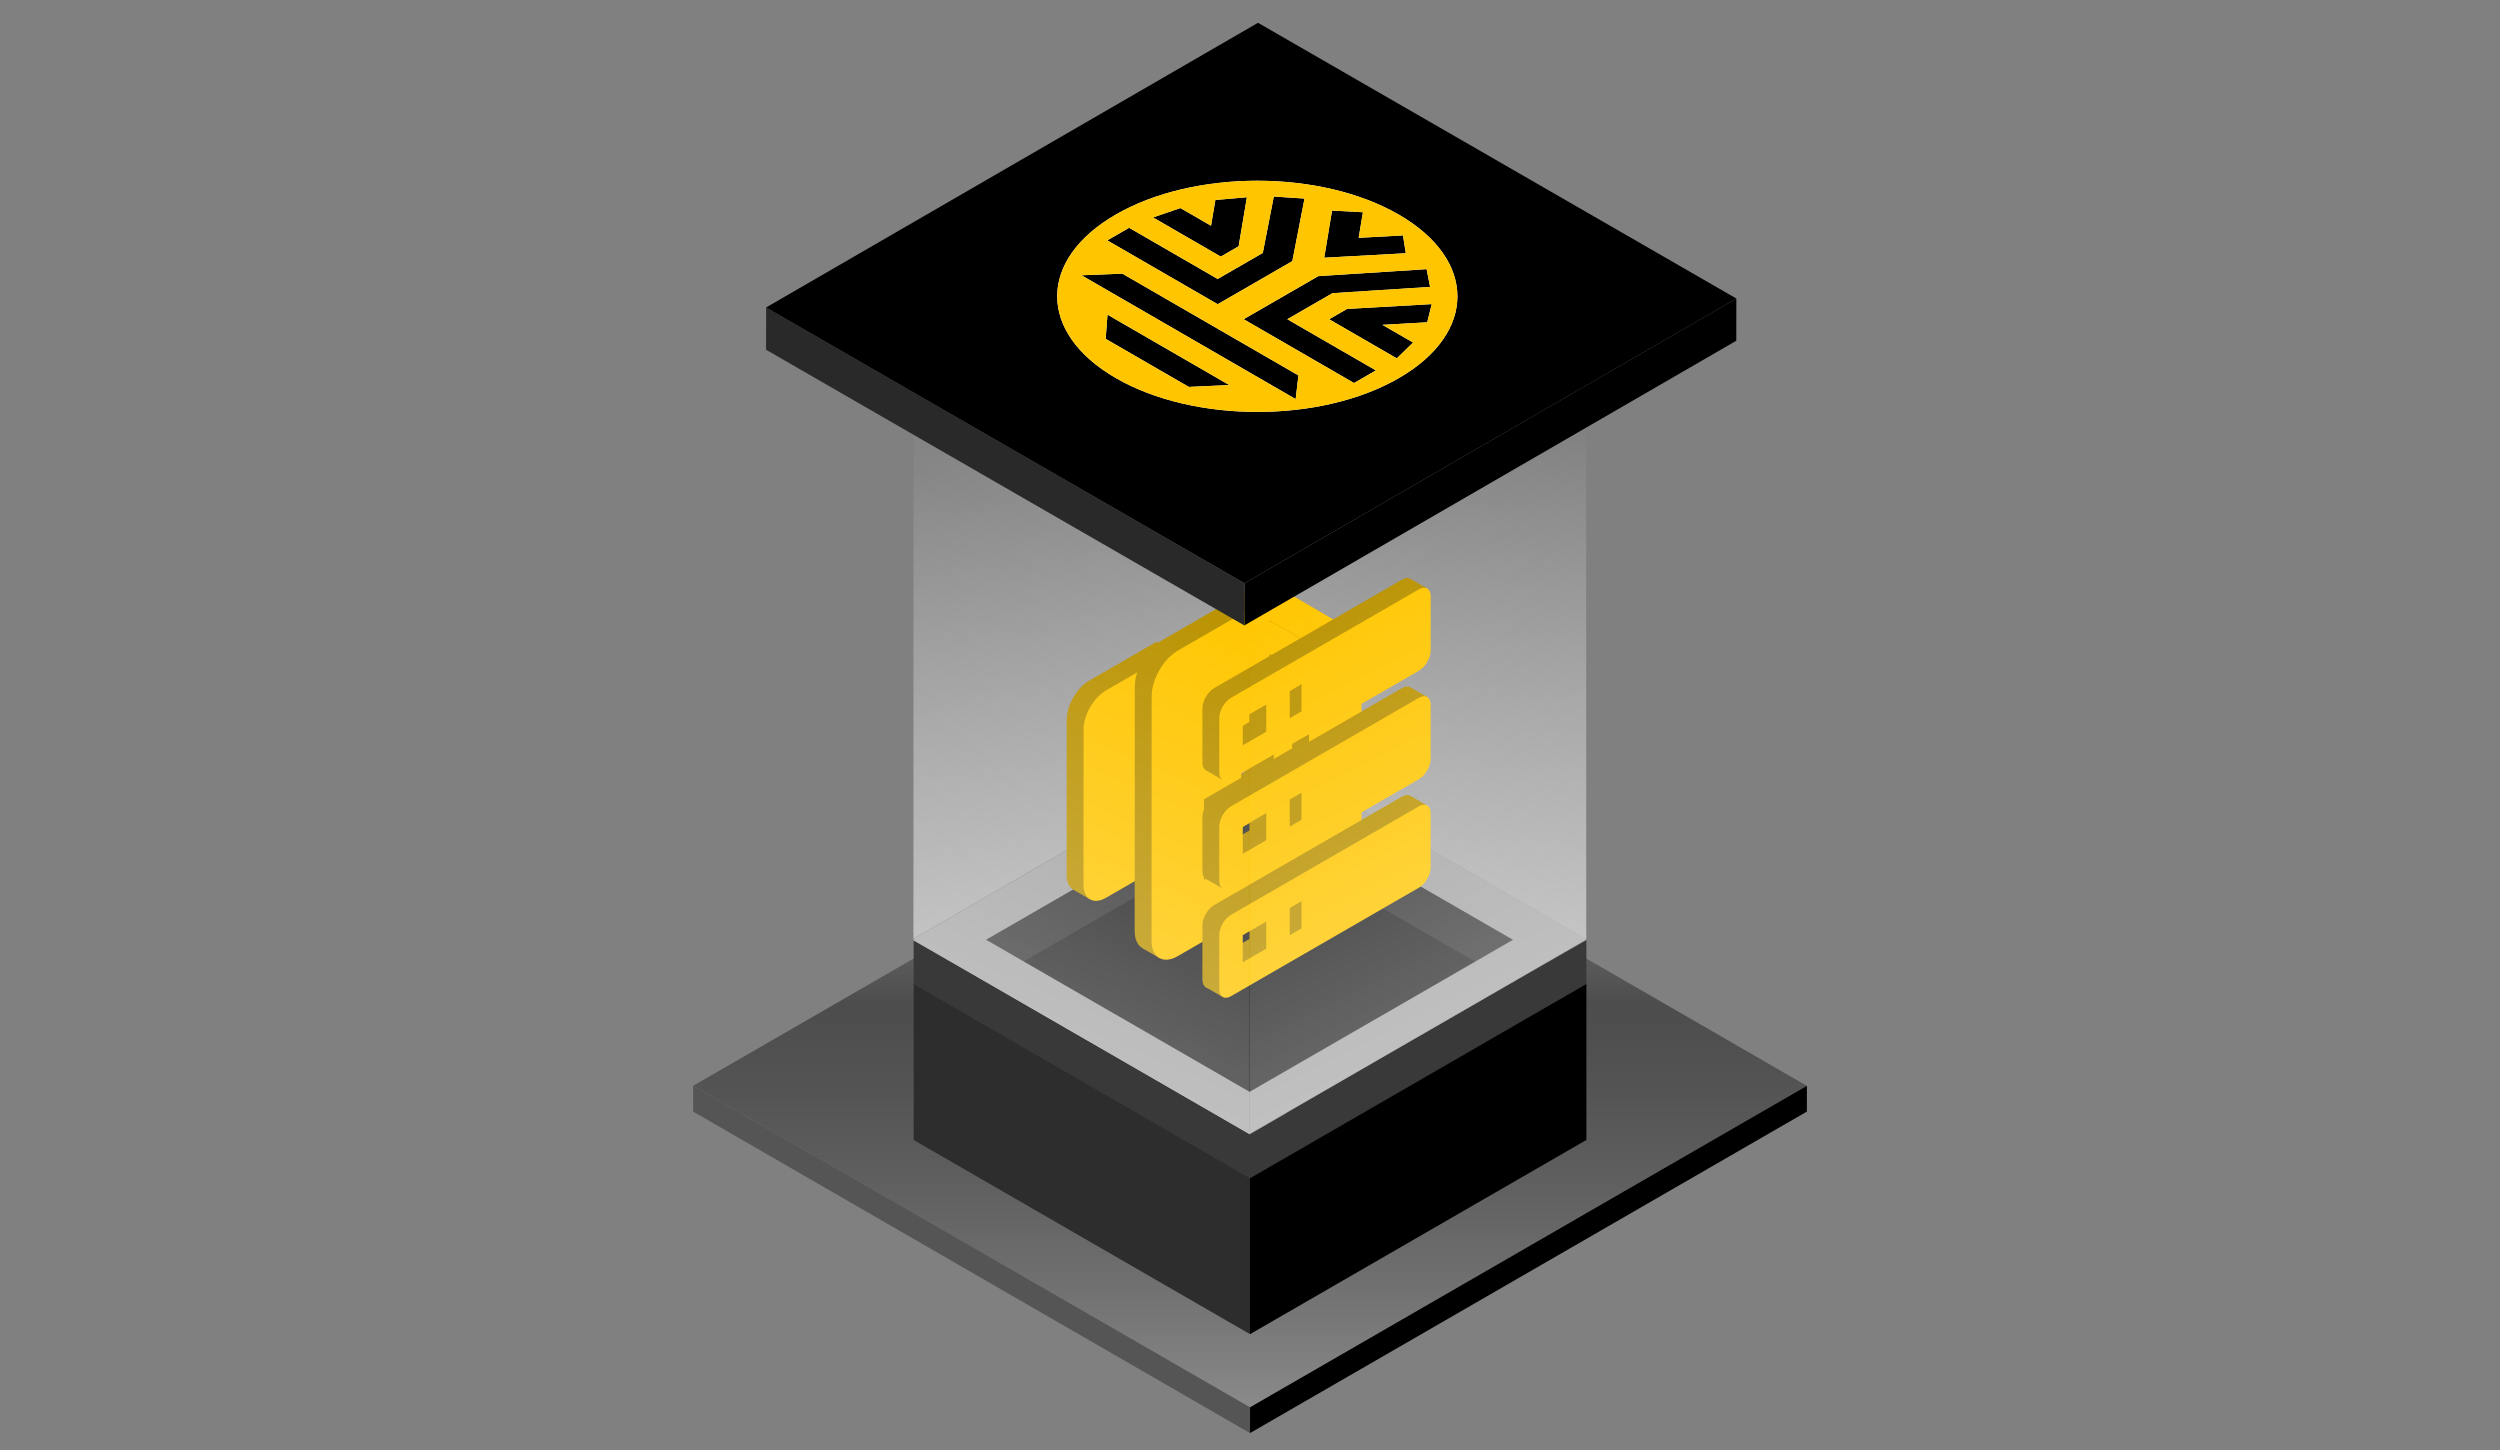 <svg xmlns="http://www.w3.org/2000/svg" viewBox="0 0 200 116" width="200" height="116" preserveAspectRatio="xMidYMid meet" style="width: 100%; height: 100%; transform: translate3d(0px, 0px, 0px);"><rect x="0" y="0" width="200" height="116" fill="#808080" stroke="none"/><defs><clipPath id="__lottie_element_4"><rect width="200" height="116" x="0" y="0"></rect></clipPath><clipPath id="__lottie_element_6"><path d="M0,0 L1000,0 L1000,1000 L0,1000z"></path></clipPath><clipPath id="__lottie_element_9"><path d="M0,0 L1000,0 L1000,1000 L0,1000z"></path></clipPath><clipPath id="__lottie_element_14"><path d="M0,0 L1000,0 L1000,1000 L0,1000z"></path></clipPath><clipPath id="__lottie_element_19"><path d="M0,0 L1000,0 L1000,1000 L0,1000z"></path></clipPath><linearGradient id="__lottie_element_27" spreadMethod="pad" gradientUnits="userSpaceOnUse" x1="0.731" y1="187.989" x2="0.731" y2="-162.766"><stop offset="0%" stop-color="rgb(155,155,155)" stop-opacity="1"></stop><stop offset="33%" stop-color="rgb(98,97,97)" stop-opacity="0.788"></stop><stop offset="65%" stop-color="rgb(41,39,39)" stop-opacity="0.577"></stop><stop offset="83%" stop-color="rgb(98,97,97)" stop-opacity="0.463"></stop><stop offset="100%" stop-color="rgb(155,155,155)" stop-opacity="0.35"></stop></linearGradient><radialGradient id="__lottie_element_29" spreadMethod="pad" gradientUnits="userSpaceOnUse" cx="23662.52" cy="31360.551" r="39024.384" fx="23662.52" fy="31360.551"><stop offset="0%" stop-color="rgb(37,37,37)"></stop><stop offset="50%" stop-color="rgb(19,19,19)"></stop><stop offset="100%" stop-color="rgb(0,0,0)"></stop></radialGradient><linearGradient id="__lottie_element_37" spreadMethod="pad" gradientUnits="userSpaceOnUse" x1="41.968" y1="149.159" x2="-75.633" y2="-84.409"><stop offset="0%" stop-color="rgb(255,255,255)" stop-opacity="1"></stop><stop offset="50%" stop-color="rgb(255,255,255)" stop-opacity="0.5"></stop><stop offset="100%" stop-color="rgb(255,255,255)" stop-opacity="0"></stop></linearGradient><linearGradient id="__lottie_element_38" spreadMethod="pad" gradientUnits="userSpaceOnUse" x1="-84.57" y1="150.992" x2="23.771" y2="-101.233"><stop offset="0%" stop-color="rgb(255,255,255)" stop-opacity="1"></stop><stop offset="50%" stop-color="rgb(255,255,255)" stop-opacity="0.5"></stop><stop offset="100%" stop-color="rgb(255,255,255)" stop-opacity="0"></stop></linearGradient><clipPath id="__lottie_element_40"><path d="M0,0 L1000,0 L1000,1000 L0,1000z"></path></clipPath><clipPath id="__lottie_element_41"><path fill="#ffffff" clip-rule="nonzero" d=" M495,273.25 C495,273.25 373.5,305.25 373.5,305.25 C373.5,305.25 372.375,590.875 372.375,590.875 C372.375,590.875 499.75,664.688 499.75,664.688 C499.75,664.688 754.75,516.75 754.75,516.75 C754.75,516.75 754.5,276.25 754.5,276.25 C754.5,276.25 495,273.25 495,273.25" fill-opacity="1"></path></clipPath><radialGradient id="__lottie_element_54" spreadMethod="pad" gradientUnits="userSpaceOnUse" cx="32735.898" cy="17793.217" r="37374.238" fx="32735.898" fy="17793.217"><stop offset="47%" stop-color="rgb(0,0,0)"></stop><stop offset="74%" stop-color="rgb(19,19,19)"></stop><stop offset="100%" stop-color="rgb(39,39,39)"></stop></radialGradient><linearGradient id="__lottie_element_57" spreadMethod="pad" gradientUnits="userSpaceOnUse" x1="31.759" y1="113.022" x2="-76.17" y2="-85.109"><stop offset="0%" stop-color="rgb(255,255,255)" stop-opacity="1"></stop><stop offset="50%" stop-color="rgb(255,255,255)" stop-opacity="0.5"></stop><stop offset="100%" stop-color="rgb(255,255,255)" stop-opacity="0"></stop></linearGradient><linearGradient id="__lottie_element_58" spreadMethod="pad" gradientUnits="userSpaceOnUse" x1="-32.446" y1="120.034" x2="74.211" y2="-78.398"><stop offset="0%" stop-color="rgb(255,255,255)" stop-opacity="1"></stop><stop offset="50%" stop-color="rgb(255,255,255)" stop-opacity="0.5"></stop><stop offset="100%" stop-color="rgb(255,255,255)" stop-opacity="0"></stop></linearGradient></defs><g clip-path="url(#__lottie_element_4)"><g clip-path="url(#__lottie_element_6)" transform="matrix(0.165,0,0,0.165,17.5,-22.25)" opacity="1" style="display: block;"><g style="display: block;" transform="matrix(1,0,0,1,223.789,-13.581)" opacity="0.347"><g opacity="1" transform="matrix(1,0,0,1,194.664,423.69)"><path fill="url(#__lottie_element_57)" fill-opacity="1" d=" M-81.547,-85.596 C-81.547,-85.596 81.547,-179.759 81.547,-179.759 C81.547,-179.759 81.547,85.596 81.547,85.596 C81.547,85.596 -81.547,179.759 -81.547,179.759 C-81.547,179.759 -81.547,-85.596 -81.547,-85.596z"></path></g><g opacity="1" transform="matrix(1,0,0,1,357.596,424.119)"><path fill="url(#__lottie_element_58)" fill-opacity="1" d=" M81.547,179.759 C81.547,179.759 -81.547,85.596 -81.547,85.596 C-81.547,85.596 -81.547,-179.759 -81.547,-179.759 C-81.547,-179.759 81.547,-85.596 81.547,-85.596 C81.547,-85.596 81.547,179.759 81.547,179.759z"></path></g></g><g transform="matrix(1,0,0,1,0,-128)" opacity="1" style="display: block;"><g opacity="1" transform="matrix(1,0,0,1,499.988,789.322)"><path fill="url(#__lottie_element_27)" fill-opacity="1" d=" M-0.002,155.877 C-0.002,155.877 269.987,-0.002 269.987,-0.002 C269.987,-0.002 -0.002,-155.877 -0.002,-155.877 C-0.002,-155.877 -269.987,-0.002 -269.987,-0.002 C-269.987,-0.002 -0.002,155.877 -0.002,155.877z"></path></g><g opacity="1" transform="matrix(1,0,0,1,365.017,873.505)"><path fill="rgb(85,85,85)" fill-opacity="1" d=" M134.995,71.69 C134.995,71.69 134.991,71.694 134.991,71.694 C134.991,71.694 -134.995,-84.185 -134.995,-84.185 C-134.995,-84.185 -134.995,-71.69 -134.995,-71.69 C-134.995,-71.69 134.991,84.185 134.991,84.185 C134.991,84.185 134.995,84.181 134.995,84.181 C134.995,84.181 134.995,71.69 134.995,71.69z"></path></g><g opacity="1" transform="matrix(1,0,0,1,635.011,873.484)"><path fill="rgb(0,0,0)" fill-opacity="1" d=" M-134.991,71.688 C-134.991,71.688 134.991,-84.183 134.991,-84.183 C134.991,-84.183 134.991,-71.692 134.991,-71.692 C134.991,-71.692 -134.991,84.183 -134.991,84.183 C-134.991,84.183 -134.991,71.688 -134.991,71.688z"></path></g></g><g transform="matrix(1,0,0,1,499.997,611.969)" opacity="1" style="display: block;"><g opacity="1" transform="matrix(1,0,0,1,0,0)"><path fill="url(#__lottie_element_54)" fill-opacity="1" d=" M163.09,0 C163.09,0 0.001,94.16 0.001,94.16 C0.001,94.16 -163.09,0 -163.09,0 C-163.09,0 0.001,-94.16 0.001,-94.16 C0.001,-94.16 163.09,0 163.09,0z"></path></g></g><g transform="matrix(1,0,0,1,0,-127.973)" opacity="1" style="display: block;"><g opacity="1" transform="matrix(1,0,0,1,435.98,692.034)"><path fill="rgb(57,57,57)" fill-opacity="1" d=" M81.195,-57.405 C81.195,-57.405 35.736,-31.159 35.736,-31.159 C35.736,-31.159 35.736,-31.155 35.736,-31.155 C35.736,-31.155 1.478,-11.378 1.478,-11.378 C1.478,-11.378 1.478,-11.4 1.478,-11.4 C1.478,-11.4 -43.977,14.842 -43.977,14.842 C-43.977,14.842 -43.977,14.85 -43.977,14.85 C-43.977,14.85 -81.195,36.338 -81.195,36.338 C-81.195,36.338 -81.195,57.405 -81.195,57.405 C-81.195,57.405 -35.736,31.162 -35.736,31.162 C-35.736,31.162 -35.736,31.155 -35.736,31.155 C-35.736,31.155 -1.478,11.378 -1.478,11.378 C-1.478,11.378 -1.478,11.4 -1.478,11.4 C-1.478,11.4 43.977,-14.846 43.977,-14.846 C43.977,-14.846 43.977,-14.85 43.977,-14.85 C43.977,-14.85 81.195,-36.334 81.195,-36.334 C81.195,-36.334 81.195,-57.405 81.195,-57.405z"></path></g><g opacity="1" transform="matrix(1,0,0,1,572.643,676.517)"><path fill="rgb(164,164,164)" fill-opacity="1" d=" M-53.094,-20.286 C-53.094,-20.286 -90.448,-41.85 -90.448,-41.85 C-90.448,-41.85 -72.499,-52.212 -72.499,-52.212 C-72.499,-52.212 -26.886,-25.876 -26.886,-25.876 C-26.886,-25.876 -26.886,-25.876 -26.886,-25.876 C-26.886,-25.876 7.47,-6.042 7.47,-6.042 C7.47,-6.042 7.485,-6.05 7.485,-6.05 C7.485,-6.05 53.102,20.283 53.102,20.283 C53.102,20.283 53.098,20.287 53.098,20.287 C53.098,20.287 90.448,41.85 90.448,41.85 C90.448,41.85 72.499,52.212 72.499,52.212 C72.499,52.212 72.499,52.212 72.499,52.212 C72.499,52.212 26.886,25.876 26.886,25.876 C26.886,25.876 26.889,25.876 26.889,25.876 C26.889,25.876 -7.466,6.039 -7.466,6.039 C-7.466,6.039 -7.489,6.05 -7.489,6.05 C-7.489,6.05 -7.489,6.05 -7.489,6.05 C-7.489,6.05 -53.098,-20.286 -53.098,-20.286 C-53.098,-20.286 -53.094,-20.286 -53.094,-20.286z"></path></g><g opacity="1" transform="matrix(1,0,0,1,563.669,692.265)"><path fill="rgb(57,57,57)" fill-opacity="1" d=" M-81.477,-57.602 C-81.477,-57.602 -35.864,-31.266 -35.864,-31.266 C-35.864,-31.266 -35.864,-31.262 -35.864,-31.262 C-35.864,-31.262 -1.486,-11.414 -1.486,-11.414 C-1.486,-11.414 -1.486,-11.44 -1.486,-11.44 C-1.486,-11.44 44.131,14.893 44.131,14.893 C44.131,14.893 44.131,14.9 44.131,14.9 C44.131,14.9 81.477,36.46 81.477,36.46 C81.477,36.46 81.477,57.602 81.477,57.602 C81.477,57.602 35.86,31.269 35.86,31.269 C35.86,31.269 35.86,31.262 35.86,31.262 C35.86,31.262 1.482,11.414 1.482,11.414 C1.482,11.414 1.482,11.44 1.482,11.44 C1.482,11.44 -44.131,-14.893 -44.131,-14.893 C-44.131,-14.893 -44.131,-14.897 -44.131,-14.897 C-44.131,-14.897 -81.477,-36.46 -81.477,-36.46 C-81.477,-36.46 -81.477,-57.602 -81.477,-57.602z"></path></g><g opacity="1" transform="matrix(1,0,0,1,427.042,676.338)"><path fill="rgb(164,164,164)" fill-opacity="1" d=" M52.916,-20.217 C52.916,-20.217 90.137,-41.709 90.137,-41.709 C90.137,-41.709 72.252,-52.034 72.252,-52.034 C72.252,-52.034 26.794,-25.791 26.794,-25.791 C26.794,-25.791 26.797,-25.787 26.797,-25.787 C26.797,-25.787 -7.442,-6.022 -7.442,-6.022 C-7.442,-6.022 -7.461,-6.029 -7.461,-6.029 C-7.461,-6.029 -52.916,20.213 -52.916,20.213 C-52.916,20.213 -52.916,20.217 -52.916,20.217 C-52.916,20.217 -90.137,41.705 -90.137,41.705 C-90.137,41.705 -72.249,52.034 -72.249,52.034 C-72.249,52.034 -72.249,52.03 -72.249,52.03 C-72.249,52.03 -26.794,25.787 -26.794,25.787 C-26.794,25.787 -26.794,25.787 -26.794,25.787 C-26.794,25.787 7.442,6.018 7.442,6.018 C7.442,6.018 7.464,6.029 7.464,6.029 C7.464,6.029 7.464,6.029 7.464,6.029 C7.464,6.029 52.919,-20.217 52.919,-20.217 C52.919,-20.217 52.916,-20.217 52.916,-20.217z"></path></g></g><g clip-path="url(#__lottie_element_40)" style="display: block;" transform="matrix(1,0,0,1,0,0.027)" opacity="1"><g clip-path="url(#__lottie_element_41)"><g style="display: block;" transform="matrix(1,0,0,1,-219.236,144.341)" opacity="1"><g opacity="1" transform="matrix(1,0,0,1,687.331,353.952)"><path fill="rgb(186,146,0)" fill-opacity="1" d=" M57.005,-67.019 C57.005,-67.019 48.633,-71.862 48.633,-71.862 C48.633,-71.862 48.633,-71.862 48.633,-71.862 C46.66,-73.002 43.938,-72.845 40.943,-71.118 C40.943,-71.118 -2.59,-45.985 -2.59,-45.985 C-2.59,-45.985 -13.472,-52.266 -13.472,-52.266 C-13.472,-52.266 -46.12,-33.415 -46.12,-33.415 C-52.108,-29.962 -56.949,-21.51 -56.949,-14.597 C-56.949,-14.597 -57.005,60.836 -57.005,60.836 C-57.005,64.266 -55.796,66.687 -53.848,67.836 C-53.848,67.836 -53.851,67.838 -53.851,67.838 C-53.851,67.838 -53.81,67.862 -53.81,67.862 C-53.808,67.863 -53.807,67.864 -53.805,67.865 C-53.805,67.865 -45.618,72.591 -45.618,72.591 C-45.618,72.591 -43.75,65.748 -43.75,65.748 C-43.75,65.748 40.943,16.851 40.943,16.851 C46.931,13.394 51.828,4.912 51.828,-2.001 C51.828,-2.001 51.828,-64.677 51.828,-64.677 C51.828,-64.677 57.005,-67.019 57.005,-67.019z M2.852,-5.017 C2.852,-4.257 2.743,-3.471 2.608,-2.666 C2.608,-2.666 10.778,2.051 10.778,2.051 C10.778,2.051 11.885,-1.762 11.885,-1.762 C11.885,-1.762 22.008,-0.774 22.008,-0.774 C23.422,-3.076 25.273,-5.089 27.338,-6.285 C31.72,-8.813 35.286,-6.74 35.286,-1.658 C35.286,3.42 31.72,9.61 27.338,12.138 C26.59,12.57 25.87,12.857 25.183,13.028 C25.183,13.028 27.783,10.055 27.783,10.055 C27.783,10.055 19.612,5.338 19.612,5.338 C19.612,5.338 0.242,3.401 0.242,3.401 C-1.229,5.827 -3.159,7.918 -5.31,9.159 C-9.827,11.769 -13.472,9.645 -13.472,4.409 C-13.472,-0.827 -9.827,-7.158 -5.31,-9.764 C-3.159,-11.005 -1.229,-11.145 0.242,-10.415 C0.242,-10.415 19.421,-34.453 19.421,-34.453 C19.286,-35.1 19.176,-35.762 19.176,-36.522 C19.176,-41.758 22.824,-48.087 27.338,-50.694 C31.855,-53.304 35.5,-51.184 35.5,-45.944 C35.5,-40.708 31.855,-34.378 27.338,-31.771 C25.19,-30.53 23.257,-30.39 21.79,-31.12 C21.79,-31.12 2.608,-7.082 2.608,-7.082 C2.743,-6.435 2.852,-5.773 2.852,-5.017z"></path></g><g opacity="1" transform="matrix(1,0,0,1,692.913,356.67)"><path fill="rgb(255,198,0)" fill-opacity="1" d=" M-0.002,-43.985 C-0.002,-43.985 43.531,-69.118 43.531,-69.118 C49.519,-72.571 54.416,-69.746 54.416,-62.833 C54.416,-62.833 54.416,-0.001 54.416,-0.001 C54.416,6.912 49.519,15.394 43.531,18.851 C43.531,18.851 -43.531,69.117 -43.531,69.117 C-49.519,72.574 -54.416,69.744 -54.416,62.835 C-54.416,62.835 -54.36,-12.597 -54.36,-12.597 C-54.36,-19.51 -49.519,-27.962 -43.531,-31.415 C-43.531,-31.415 -10.883,-50.267 -10.883,-50.267 C-10.883,-50.267 -0.002,-43.985 -0.002,-43.985z M24.597,1.225 C24.597,1.225 5.196,-0.667 5.196,-0.667 C5.331,-1.472 5.441,-2.257 5.441,-3.017 C5.441,-3.773 5.331,-4.435 5.196,-5.082 C5.196,-5.082 24.379,-29.121 24.379,-29.121 C25.846,-28.391 27.779,-28.53 29.927,-29.771 C34.444,-32.378 38.089,-38.708 38.089,-43.944 C38.089,-49.183 34.444,-51.305 29.927,-48.695 C25.413,-46.088 21.765,-39.758 21.765,-34.522 C21.765,-33.762 21.874,-33.1 22.009,-32.453 C22.009,-32.453 2.83,-8.415 2.83,-8.415 C1.359,-9.145 -0.57,-9.005 -2.721,-7.764 C-7.238,-5.157 -10.883,1.172 -10.883,6.408 C-10.883,11.644 -7.238,13.769 -2.721,11.159 C-0.57,9.918 1.359,7.826 2.83,5.4 C2.83,5.4 22.201,7.337 22.201,7.337 C22.066,8.078 21.983,8.819 21.983,9.515 C21.983,14.593 25.549,16.666 29.927,14.138 C34.309,11.61 37.874,5.419 37.874,0.341 C37.874,-4.74 34.309,-6.813 29.927,-4.285 C27.862,-3.089 26.011,-1.077 24.597,1.225z"></path></g></g><g style="display: block;" transform="matrix(1,0,0,1,-187.032,-22.83)" opacity="1"><g opacity="1" transform="matrix(1,0,0,1,682.032,530.594)"><path fill="rgb(186,146,0)" fill-opacity="1" d=" M12.726,-91.615 C12.726,-91.615 -38.183,-62.195 -38.183,-62.195 C-45.187,-58.147 -50.847,-48.213 -50.847,-40.066 C-50.847,-40.066 -50.911,78.452 -50.911,78.452 C-50.911,82.541 -49.484,85.43 -47.178,86.784 C-47.178,86.784 -47.18,86.784 -47.18,86.784 C-47.18,86.784 -38.806,91.615 -38.806,91.615 C-38.806,91.615 -37.181,85.33 -37.181,85.33 C-37.181,85.33 38.183,41.777 38.183,41.777 C45.183,37.733 50.911,27.758 50.911,19.611 C50.911,19.611 50.911,-69.249 50.911,-69.249 C50.911,-69.249 12.726,-91.615 12.726,-91.615z M25.454,19.511 C25.454,19.511 -25.458,48.931 -25.458,48.931 C-25.458,48.931 -25.458,34.123 -25.458,34.123 C-25.458,34.123 25.454,4.703 25.454,4.703 C25.454,4.703 25.454,19.511 25.454,19.511z M25.454,-10.109 C25.454,-10.109 -25.458,19.311 -25.458,19.311 C-25.458,19.311 -25.458,4.503 -25.458,4.503 C-25.458,4.503 25.454,-24.917 25.454,-24.917 C25.454,-24.917 25.454,-10.109 25.454,-10.109z M6.362,-36.102 C6.362,-36.102 6.362,-76.829 6.362,-76.829 C6.362,-76.829 41.365,-56.327 41.365,-56.327 C41.365,-56.327 6.362,-36.102 6.362,-36.102z"></path></g><g opacity="1" transform="matrix(1,0,0,1,690.203,533.33)"><path fill="rgb(255,198,0)" fill-opacity="1" d=" M12.726,-89.635 C12.726,-89.635 -38.183,-60.214 -38.183,-60.214 C-45.187,-56.166 -50.847,-46.232 -50.847,-38.085 C-50.847,-38.085 -50.911,80.432 -50.911,80.432 C-50.911,88.579 -45.251,91.971 -38.247,87.927 C-38.247,87.927 38.183,43.758 38.183,43.758 C45.183,39.714 50.911,29.739 50.911,21.592 C50.911,21.592 50.911,-67.268 50.911,-67.268 C50.911,-67.268 12.726,-89.635 12.726,-89.635z M25.454,21.492 C25.454,21.492 -25.458,50.912 -25.458,50.912 C-25.458,50.912 -25.458,36.104 -25.458,36.104 C-25.458,36.104 25.454,6.684 25.454,6.684 C25.454,6.684 25.454,21.492 25.454,21.492z M25.454,-8.128 C25.454,-8.128 -25.458,21.292 -25.458,21.292 C-25.458,21.292 -25.458,6.484 -25.458,6.484 C-25.458,6.484 25.454,-22.936 25.454,-22.936 C25.454,-22.936 25.454,-8.128 25.454,-8.128z M6.362,-34.121 C6.362,-34.121 6.362,-74.849 6.362,-74.849 C6.362,-74.849 41.365,-54.346 41.365,-54.346 C41.365,-54.346 6.362,-34.121 6.362,-34.121z"></path></g></g><g style="display: none;" transform="matrix(1,0,0,1,-16.673,316.961)" opacity="1"><g opacity="1" transform="matrix(1,0,0,1,598.858,353.695)"><path fill="rgb(186,146,0)" fill-opacity="1" d=" M4.251,-0.968 C4.251,-0.968 -3.801,-5.616 -3.801,-5.616 C-3.801,-5.616 -4.251,5.616 -4.251,5.616 C-4.251,5.616 4.251,-0.968 4.251,-0.968z"></path></g><g opacity="1" transform="matrix(1,0,0,1,501.285,439.49)"><path fill="rgb(186,146,0)" fill-opacity="1" d=" M2.581,6.022 C2.581,6.022 -5.482,1.379 -5.482,1.379 C-5.482,1.379 5.309,-6.285 5.475,-6.015 C5.641,-5.745 2.581,6.022 2.581,6.022z"></path></g><g opacity="1" transform="matrix(1,0,0,1,598.749,406.257)"><path fill="rgb(186,146,0)" fill-opacity="1" d=" M4.251,-0.968 C4.251,-0.968 -3.801,-5.616 -3.801,-5.616 C-3.801,-5.616 -4.251,5.616 -4.251,5.616 C-4.251,5.616 4.251,-0.968 4.251,-0.968z"></path></g><g opacity="1" transform="matrix(1,0,0,1,501.177,492.052)"><path fill="rgb(186,146,0)" fill-opacity="1" d=" M2.581,6.022 C2.581,6.022 -5.482,1.379 -5.482,1.379 C-5.482,1.379 5.309,-6.285 5.475,-6.015 C5.641,-5.745 2.581,6.022 2.581,6.022z"></path></g><g opacity="1" transform="matrix(1,0,0,1,598.749,458.846)"><path fill="rgb(186,146,0)" fill-opacity="1" d=" M4.251,-0.968 C4.251,-0.968 -3.801,-5.616 -3.801,-5.616 C-3.801,-5.616 -4.251,5.616 -4.251,5.616 C-4.251,5.616 4.251,-0.968 4.251,-0.968z"></path></g><g opacity="1" transform="matrix(1,0,0,1,501.177,544.641)"><path fill="rgb(186,146,0)" fill-opacity="1" d=" M2.581,6.022 C2.581,6.022 -5.482,1.379 -5.482,1.379 C-5.482,1.379 5.309,-6.285 5.475,-6.015 C5.641,-5.745 2.581,6.022 2.581,6.022z"></path></g><g opacity="1" transform="matrix(1,0,0,1,545.411,447.064)"><g opacity="1" transform="matrix(1,0,0,1,0,0)"><path fill="rgb(186,146,0)" fill-opacity="1" d=" M-45.554,-46.028 C-45.554,-46.028 45.554,-98.63 45.554,-98.63 C48.702,-100.443 51.248,-98.972 51.248,-95.342 C51.248,-95.342 51.248,-69.04 51.248,-69.04 C51.248,-65.41 48.702,-60.995 45.554,-59.178 C45.554,-59.178 -45.554,-6.576 -45.554,-6.576 C-48.699,-4.759 -51.248,-6.23 -51.248,-9.863 C-51.248,-9.863 -51.248,-36.162 -51.248,-36.162 C-51.248,-39.795 -48.699,-44.211 -45.554,-46.028z M-45.554,6.577 C-45.554,6.577 45.554,-46.028 45.554,-46.028 C48.702,-47.841 51.248,-46.37 51.248,-42.737 C51.248,-42.737 51.248,-16.438 51.248,-16.438 C51.248,-12.805 48.702,-8.389 45.554,-6.576 C45.554,-6.576 -45.554,46.026 -45.554,46.026 C-48.699,47.843 -51.248,46.371 -51.248,42.738 C-51.248,42.738 -51.248,16.439 -51.248,16.439 C-51.248,12.806 -48.699,8.39 -45.554,6.577z M45.554,6.577 C45.554,6.577 -45.554,59.179 -45.554,59.179 C-48.699,60.992 -51.248,65.408 -51.248,69.041 C-51.248,69.041 -51.248,95.34 -51.248,95.34 C-51.248,98.973 -48.699,100.444 -45.554,98.627 C-45.554,98.627 45.554,46.026 45.554,46.026 C48.702,44.213 51.248,39.797 51.248,36.164 C51.248,36.164 51.248,9.865 51.248,9.865 C51.248,6.232 48.702,4.76 45.554,6.577z M-17.082,-36.162 C-17.082,-36.162 -11.388,-39.45 -11.388,-39.45 C-11.388,-39.45 -11.388,-52.603 -11.388,-52.603 C-11.388,-52.603 -17.082,-49.315 -17.082,-49.315 C-17.082,-49.315 -17.082,-36.162 -17.082,-36.162z M-11.388,13.152 C-11.388,13.152 -17.082,16.439 -17.082,16.439 C-17.082,16.439 -17.082,3.286 -17.082,3.286 C-17.082,3.286 -11.388,-0.001 -11.388,-0.001 C-11.388,-0.001 -11.388,13.152 -11.388,13.152z M-17.082,69.041 C-17.082,69.041 -11.388,65.754 -11.388,65.754 C-11.388,65.754 -11.388,52.604 -11.388,52.604 C-11.388,52.604 -17.082,55.892 -17.082,55.892 C-17.082,55.892 -17.082,69.041 -17.082,69.041z M-39.859,-23.013 C-39.859,-23.013 -28.471,-29.587 -28.471,-29.587 C-28.471,-29.587 -28.471,-42.737 -28.471,-42.737 C-28.471,-42.737 -39.859,-36.162 -39.859,-36.162 C-39.859,-36.162 -39.859,-23.013 -39.859,-23.013z M-39.859,16.439 C-39.859,16.439 -39.859,29.589 -39.859,29.589 C-39.859,29.589 -28.471,23.014 -28.471,23.014 C-28.471,23.014 -28.471,9.865 -28.471,9.865 C-28.471,9.865 -39.859,16.439 -39.859,16.439z M-39.859,82.191 C-39.859,82.191 -39.859,69.041 -39.859,69.041 C-39.859,69.041 -28.471,62.466 -28.471,62.466 C-28.471,62.466 -28.471,75.616 -28.471,75.616 C-28.471,75.616 -39.859,82.191 -39.859,82.191z"></path></g></g><g opacity="1" transform="matrix(1,0,0,1,553.582,451.781)"><g opacity="1" transform="matrix(1,0,0,1,0,0)"><path fill="rgb(255,198,0)" fill-opacity="1" d=" M-45.554,-46.028 C-45.554,-46.028 45.554,-98.63 45.554,-98.63 C48.702,-100.443 51.248,-98.972 51.248,-95.342 C51.248,-95.342 51.248,-69.04 51.248,-69.04 C51.248,-65.41 48.702,-60.995 45.554,-59.178 C45.554,-59.178 -45.554,-6.576 -45.554,-6.576 C-48.699,-4.759 -51.248,-6.23 -51.248,-9.863 C-51.248,-9.863 -51.248,-36.162 -51.248,-36.162 C-51.248,-39.795 -48.699,-44.211 -45.554,-46.028z M-45.554,6.577 C-45.554,6.577 45.554,-46.028 45.554,-46.028 C48.702,-47.841 51.248,-46.37 51.248,-42.737 C51.248,-42.737 51.248,-16.438 51.248,-16.438 C51.248,-12.805 48.702,-8.389 45.554,-6.576 C45.554,-6.576 -45.554,46.026 -45.554,46.026 C-48.699,47.843 -51.248,46.371 -51.248,42.738 C-51.248,42.738 -51.248,16.439 -51.248,16.439 C-51.248,12.806 -48.699,8.39 -45.554,6.577z M45.554,6.577 C45.554,6.577 -45.554,59.179 -45.554,59.179 C-48.699,60.992 -51.248,65.408 -51.248,69.041 C-51.248,69.041 -51.248,95.34 -51.248,95.34 C-51.248,98.973 -48.699,100.444 -45.554,98.627 C-45.554,98.627 45.554,46.026 45.554,46.026 C48.702,44.213 51.248,39.797 51.248,36.164 C51.248,36.164 51.248,9.865 51.248,9.865 C51.248,6.232 48.702,4.76 45.554,6.577z M-17.082,-36.162 C-17.082,-36.162 -11.388,-39.45 -11.388,-39.45 C-11.388,-39.45 -11.388,-52.603 -11.388,-52.603 C-11.388,-52.603 -17.082,-49.315 -17.082,-49.315 C-17.082,-49.315 -17.082,-36.162 -17.082,-36.162z M-11.388,13.152 C-11.388,13.152 -11.388,-0.001 -11.388,-0.001 C-11.388,-0.001 -17.082,3.286 -17.082,3.286 C-17.082,3.286 -17.082,16.439 -17.082,16.439 C-17.082,16.439 -11.388,13.152 -11.388,13.152z M-17.082,69.041 C-17.082,69.041 -17.082,55.892 -17.082,55.892 C-17.082,55.892 -11.388,52.604 -11.388,52.604 C-11.388,52.604 -11.388,65.754 -11.388,65.754 C-11.388,65.754 -17.082,69.041 -17.082,69.041z M-39.859,-23.013 C-39.859,-23.013 -28.471,-29.587 -28.471,-29.587 C-28.471,-29.587 -28.471,-42.737 -28.471,-42.737 C-28.471,-42.737 -39.859,-36.162 -39.859,-36.162 C-39.859,-36.162 -39.859,-23.013 -39.859,-23.013z M-39.859,16.439 C-39.859,16.439 -39.859,29.589 -39.859,29.589 C-39.859,29.589 -28.471,23.014 -28.471,23.014 C-28.471,23.014 -28.471,9.865 -28.471,9.865 C-28.471,9.865 -39.859,16.439 -39.859,16.439z M-39.859,82.191 C-39.859,82.191 -39.859,69.041 -39.859,69.041 C-39.859,69.041 -28.471,62.466 -28.471,62.466 C-28.471,62.466 -28.471,75.616 -28.471,75.616 C-28.471,75.616 -39.859,82.191 -39.859,82.191z"></path></g></g></g><g style="display: block;" transform="matrix(1,0,0,1,-17.237,67.405)" opacity="1"><g opacity="1" transform="matrix(1,0,0,1,598.858,353.695)"><path fill="rgb(186,146,0)" fill-opacity="1" d=" M4.251,-0.968 C4.251,-0.968 -3.801,-5.616 -3.801,-5.616 C-3.801,-5.616 -4.251,5.616 -4.251,5.616 C-4.251,5.616 4.251,-0.968 4.251,-0.968z"></path></g><g opacity="1" transform="matrix(1,0,0,1,501.285,439.49)"><path fill="rgb(186,146,0)" fill-opacity="1" d=" M2.581,6.022 C2.581,6.022 -5.482,1.379 -5.482,1.379 C-5.482,1.379 5.309,-6.285 5.475,-6.015 C5.641,-5.745 2.581,6.022 2.581,6.022z"></path></g><g opacity="1" transform="matrix(1,0,0,1,598.749,406.257)"><path fill="rgb(186,146,0)" fill-opacity="1" d=" M4.251,-0.968 C4.251,-0.968 -3.801,-5.616 -3.801,-5.616 C-3.801,-5.616 -4.251,5.616 -4.251,5.616 C-4.251,5.616 4.251,-0.968 4.251,-0.968z"></path></g><g opacity="1" transform="matrix(1,0,0,1,501.177,492.052)"><path fill="rgb(186,146,0)" fill-opacity="1" d=" M2.581,6.022 C2.581,6.022 -5.482,1.379 -5.482,1.379 C-5.482,1.379 5.309,-6.285 5.475,-6.015 C5.641,-5.745 2.581,6.022 2.581,6.022z"></path></g><g opacity="1" transform="matrix(1,0,0,1,598.749,458.846)"><path fill="rgb(186,146,0)" fill-opacity="1" d=" M4.251,-0.968 C4.251,-0.968 -3.801,-5.616 -3.801,-5.616 C-3.801,-5.616 -4.251,5.616 -4.251,5.616 C-4.251,5.616 4.251,-0.968 4.251,-0.968z"></path></g><g opacity="1" transform="matrix(1,0,0,1,501.177,544.641)"><path fill="rgb(186,146,0)" fill-opacity="1" d=" M2.581,6.022 C2.581,6.022 -5.482,1.379 -5.482,1.379 C-5.482,1.379 5.309,-6.285 5.475,-6.015 C5.641,-5.745 2.581,6.022 2.581,6.022z"></path></g><g opacity="1" transform="matrix(1,0,0,1,545.411,447.064)"><g opacity="1" transform="matrix(1,0,0,1,0,0)"><path fill="rgb(186,146,0)" fill-opacity="1" d=" M-45.554,-46.028 C-45.554,-46.028 45.554,-98.63 45.554,-98.63 C48.702,-100.443 51.248,-98.972 51.248,-95.342 C51.248,-95.342 51.248,-69.04 51.248,-69.04 C51.248,-65.41 48.702,-60.995 45.554,-59.178 C45.554,-59.178 -45.554,-6.576 -45.554,-6.576 C-48.699,-4.759 -51.248,-6.23 -51.248,-9.863 C-51.248,-9.863 -51.248,-36.162 -51.248,-36.162 C-51.248,-39.795 -48.699,-44.211 -45.554,-46.028z M-45.554,6.577 C-45.554,6.577 45.554,-46.028 45.554,-46.028 C48.702,-47.841 51.248,-46.37 51.248,-42.737 C51.248,-42.737 51.248,-16.438 51.248,-16.438 C51.248,-12.805 48.702,-8.389 45.554,-6.576 C45.554,-6.576 -45.554,46.026 -45.554,46.026 C-48.699,47.843 -51.248,46.371 -51.248,42.738 C-51.248,42.738 -51.248,16.439 -51.248,16.439 C-51.248,12.806 -48.699,8.39 -45.554,6.577z M45.554,6.577 C45.554,6.577 -45.554,59.179 -45.554,59.179 C-48.699,60.992 -51.248,65.408 -51.248,69.041 C-51.248,69.041 -51.248,95.34 -51.248,95.34 C-51.248,98.973 -48.699,100.444 -45.554,98.627 C-45.554,98.627 45.554,46.026 45.554,46.026 C48.702,44.213 51.248,39.797 51.248,36.164 C51.248,36.164 51.248,9.865 51.248,9.865 C51.248,6.232 48.702,4.76 45.554,6.577z M-17.082,-36.162 C-17.082,-36.162 -11.388,-39.45 -11.388,-39.45 C-11.388,-39.45 -11.388,-52.603 -11.388,-52.603 C-11.388,-52.603 -17.082,-49.315 -17.082,-49.315 C-17.082,-49.315 -17.082,-36.162 -17.082,-36.162z M-11.388,13.152 C-11.388,13.152 -17.082,16.439 -17.082,16.439 C-17.082,16.439 -17.082,3.286 -17.082,3.286 C-17.082,3.286 -11.388,-0.001 -11.388,-0.001 C-11.388,-0.001 -11.388,13.152 -11.388,13.152z M-17.082,69.041 C-17.082,69.041 -11.388,65.754 -11.388,65.754 C-11.388,65.754 -11.388,52.604 -11.388,52.604 C-11.388,52.604 -17.082,55.892 -17.082,55.892 C-17.082,55.892 -17.082,69.041 -17.082,69.041z M-39.859,-23.013 C-39.859,-23.013 -28.471,-29.587 -28.471,-29.587 C-28.471,-29.587 -28.471,-42.737 -28.471,-42.737 C-28.471,-42.737 -39.859,-36.162 -39.859,-36.162 C-39.859,-36.162 -39.859,-23.013 -39.859,-23.013z M-39.859,16.439 C-39.859,16.439 -39.859,29.589 -39.859,29.589 C-39.859,29.589 -28.471,23.014 -28.471,23.014 C-28.471,23.014 -28.471,9.865 -28.471,9.865 C-28.471,9.865 -39.859,16.439 -39.859,16.439z M-39.859,82.191 C-39.859,82.191 -39.859,69.041 -39.859,69.041 C-39.859,69.041 -28.471,62.466 -28.471,62.466 C-28.471,62.466 -28.471,75.616 -28.471,75.616 C-28.471,75.616 -39.859,82.191 -39.859,82.191z"></path></g></g><g opacity="1" transform="matrix(1,0,0,1,553.582,451.781)"><g opacity="1" transform="matrix(1,0,0,1,0,0)"><path fill="rgb(255,198,0)" fill-opacity="1" d=" M-45.554,-46.028 C-45.554,-46.028 45.554,-98.63 45.554,-98.63 C48.702,-100.443 51.248,-98.972 51.248,-95.342 C51.248,-95.342 51.248,-69.04 51.248,-69.04 C51.248,-65.41 48.702,-60.995 45.554,-59.178 C45.554,-59.178 -45.554,-6.576 -45.554,-6.576 C-48.699,-4.759 -51.248,-6.23 -51.248,-9.863 C-51.248,-9.863 -51.248,-36.162 -51.248,-36.162 C-51.248,-39.795 -48.699,-44.211 -45.554,-46.028z M-45.554,6.577 C-45.554,6.577 45.554,-46.028 45.554,-46.028 C48.702,-47.841 51.248,-46.37 51.248,-42.737 C51.248,-42.737 51.248,-16.438 51.248,-16.438 C51.248,-12.805 48.702,-8.389 45.554,-6.576 C45.554,-6.576 -45.554,46.026 -45.554,46.026 C-48.699,47.843 -51.248,46.371 -51.248,42.738 C-51.248,42.738 -51.248,16.439 -51.248,16.439 C-51.248,12.806 -48.699,8.39 -45.554,6.577z M45.554,6.577 C45.554,6.577 -45.554,59.179 -45.554,59.179 C-48.699,60.992 -51.248,65.408 -51.248,69.041 C-51.248,69.041 -51.248,95.34 -51.248,95.34 C-51.248,98.973 -48.699,100.444 -45.554,98.627 C-45.554,98.627 45.554,46.026 45.554,46.026 C48.702,44.213 51.248,39.797 51.248,36.164 C51.248,36.164 51.248,9.865 51.248,9.865 C51.248,6.232 48.702,4.76 45.554,6.577z M-17.082,-36.162 C-17.082,-36.162 -11.388,-39.45 -11.388,-39.45 C-11.388,-39.45 -11.388,-52.603 -11.388,-52.603 C-11.388,-52.603 -17.082,-49.315 -17.082,-49.315 C-17.082,-49.315 -17.082,-36.162 -17.082,-36.162z M-11.388,13.152 C-11.388,13.152 -11.388,-0.001 -11.388,-0.001 C-11.388,-0.001 -17.082,3.286 -17.082,3.286 C-17.082,3.286 -17.082,16.439 -17.082,16.439 C-17.082,16.439 -11.388,13.152 -11.388,13.152z M-17.082,69.041 C-17.082,69.041 -17.082,55.892 -17.082,55.892 C-17.082,55.892 -11.388,52.604 -11.388,52.604 C-11.388,52.604 -11.388,65.754 -11.388,65.754 C-11.388,65.754 -17.082,69.041 -17.082,69.041z M-39.859,-23.013 C-39.859,-23.013 -28.471,-29.587 -28.471,-29.587 C-28.471,-29.587 -28.471,-42.737 -28.471,-42.737 C-28.471,-42.737 -39.859,-36.162 -39.859,-36.162 C-39.859,-36.162 -39.859,-23.013 -39.859,-23.013z M-39.859,16.439 C-39.859,16.439 -39.859,29.589 -39.859,29.589 C-39.859,29.589 -28.471,23.014 -28.471,23.014 C-28.471,23.014 -28.471,9.865 -28.471,9.865 C-28.471,9.865 -39.859,16.439 -39.859,16.439z M-39.859,82.191 C-39.859,82.191 -39.859,69.041 -39.859,69.041 C-39.859,69.041 -28.471,62.466 -28.471,62.466 C-28.471,62.466 -28.471,75.616 -28.471,75.616 C-28.471,75.616 -39.859,82.191 -39.859,82.191z"></path></g></g></g></g></g><g transform="matrix(1,0,0,1,0,-127.973)" opacity="1" style="display: block;"><g opacity="1" transform="matrix(1,0,0,1,572.893,760.339)"><path fill="rgb(164,164,164)" fill-opacity="1" d=" M52.946,-20.228 C52.946,-20.228 90.194,-41.732 90.194,-41.732 C90.194,-41.732 72.294,-52.068 72.294,-52.068 C72.294,-52.068 26.809,-25.806 26.809,-25.806 C26.809,-25.806 26.812,-25.802 26.812,-25.802 C26.812,-25.802 -7.445,-6.026 -7.445,-6.026 C-7.445,-6.026 -7.464,-6.033 -7.464,-6.033 C-7.464,-6.033 -52.95,20.228 -52.95,20.228 C-52.95,20.228 -52.95,20.228 -52.95,20.228 C-52.95,20.228 -90.194,41.732 -90.194,41.732 C-90.194,41.732 -72.294,52.068 -72.294,52.068 C-72.294,52.068 -72.294,52.064 -72.294,52.064 C-72.294,52.064 -26.812,25.802 -26.812,25.802 C-26.812,25.802 -26.812,25.802 -26.812,25.802 C-26.812,25.802 7.445,6.022 7.445,6.022 C7.445,6.022 7.464,6.033 7.464,6.033 C7.464,6.033 7.464,6.033 7.464,6.033 C7.464,6.033 52.95,-20.228 52.95,-20.228 C52.95,-20.228 52.946,-20.228 52.946,-20.228z"></path></g><g opacity="1" transform="matrix(1,0,0,1,427.364,760.747)"><path fill="rgb(164,164,164)" fill-opacity="1" d=" M-53.098,-20.286 C-53.098,-20.286 -90.447,-41.85 -90.447,-41.85 C-90.447,-41.85 -72.499,-52.212 -72.499,-52.212 C-72.499,-52.212 -26.886,-25.876 -26.886,-25.876 C-26.886,-25.876 -26.89,-25.876 -26.89,-25.876 C-26.89,-25.876 7.466,-6.039 7.466,-6.039 C7.466,-6.039 7.485,-6.05 7.485,-6.05 C7.485,-6.05 53.098,20.283 53.098,20.283 C53.098,20.283 53.098,20.287 53.098,20.287 C53.098,20.287 90.447,41.85 90.447,41.85 C90.447,41.85 72.498,52.212 72.498,52.212 C72.498,52.212 72.498,52.212 72.498,52.212 C72.498,52.212 26.885,25.876 26.885,25.876 C26.885,25.876 26.889,25.876 26.889,25.876 C26.889,25.876 -7.467,6.039 -7.467,6.039 C-7.467,6.039 -7.489,6.054 -7.489,6.054 C-7.489,6.054 -7.489,6.05 -7.489,6.05 C-7.489,6.05 -53.098,-20.283 -53.098,-20.283 C-53.098,-20.283 -53.098,-20.286 -53.098,-20.286z"></path></g><g opacity="1" transform="matrix(1,0,0,1,418.39,776.499)"><path fill="rgb(57,57,57)" fill-opacity="1" d=" M-35.861,-10.127 C-35.861,-10.127 1.492,11.44 1.492,11.44 C1.492,11.44 1.492,11.417 1.492,11.417 C1.492,11.417 35.863,31.262 35.863,31.262 C35.863,31.262 35.863,31.266 35.863,31.266 C35.863,31.266 81.476,57.602 81.476,57.602 C81.476,57.602 81.476,36.46 81.476,36.46 C81.476,36.46 44.13,14.897 44.13,14.897 C44.13,14.897 44.13,14.893 44.13,14.893 C44.13,14.893 -1.483,-11.444 -1.483,-11.444 C-1.483,-11.444 -1.483,-11.421 -1.483,-11.421 C-1.483,-11.421 -44.121,-36.039 -44.121,-36.039 C-44.121,-36.039 -44.121,-36.035 -44.121,-36.035 C-44.121,-36.035 -81.476,-57.602 -81.476,-57.602 C-81.476,-57.602 -81.476,-36.46 -81.476,-36.46 C-81.476,-36.46 -35.861,-10.127 -35.861,-10.127 C-35.861,-10.127 -35.861,-10.127 -35.861,-10.127z"></path></g><g opacity="1" transform="matrix(1,0,0,1,581.412,776.353)"><path fill="rgb(57,57,57)" fill-opacity="1" d=" M44.235,-36.129 C44.235,-36.129 35.952,-31.348 35.952,-31.348 C35.952,-31.348 1.484,-11.447 1.484,-11.447 C1.484,-11.447 1.484,-11.474 1.484,-11.474 C1.484,-11.474 -44.246,14.93 -44.246,14.93 C-44.246,14.93 -44.246,14.938 -44.246,14.938 C-44.246,14.938 -81.682,36.554 -81.682,36.554 C-81.682,36.554 -81.682,57.749 -81.682,57.749 C-81.682,57.749 -35.956,31.348 -35.956,31.348 C-35.956,31.348 -35.956,31.337 -35.956,31.337 C-35.956,31.337 -1.495,11.444 -1.495,11.444 C-1.495,11.444 -1.495,11.47 -1.495,11.47 C-1.495,11.47 35.952,-10.15 35.952,-10.15 C35.952,-10.15 44.235,-14.93 44.235,-14.93 C44.235,-14.93 81.682,-36.554 81.682,-36.554 C81.682,-36.554 81.682,-57.749 81.682,-57.749 C81.682,-57.749 44.235,-36.129 44.235,-36.129z"></path></g><g opacity="1" transform="matrix(1,0,0,1,418.47,824.819)"><path fill="rgb(45,45,45)" fill-opacity="1" d=" M81.546,9.283 C81.546,9.283 -81.546,-84.877 -81.546,-84.877 C-81.546,-84.877 -81.546,-9.283 -81.546,-9.283 C-81.546,-9.283 81.546,84.877 81.546,84.877 C81.546,84.877 81.546,9.283 81.546,9.283z"></path></g><g opacity="1" transform="matrix(1,0,0,1,581.552,824.806)"><path fill="rgb(0,0,0)" fill-opacity="1" d=" M-81.547,9.285 C-81.547,9.285 81.547,-84.879 81.547,-84.879 C81.547,-84.879 81.547,-9.285 81.547,-9.285 C81.547,-9.285 -81.547,84.879 -81.547,84.879 C-81.547,84.879 -81.547,9.285 -81.547,9.285z"></path></g></g><g style="display: block;" transform="matrix(1,0,0,1,223.789,-13.581)" opacity="0.35"><g opacity="1" transform="matrix(1,0,0,1,357.752,518.174)"><path fill="url(#__lottie_element_37)" fill-opacity="1" d=" M-81.547,-85.596 C-81.547,-85.596 81.547,-179.759 81.547,-179.759 C81.547,-179.759 81.547,85.596 81.547,85.596 C81.547,85.596 -81.547,179.759 -81.547,179.759 C-81.547,179.759 -81.547,-85.596 -81.547,-85.596z"></path></g><g opacity="1" transform="matrix(1,0,0,1,194.508,518.603)"><path fill="url(#__lottie_element_38)" fill-opacity="1" d=" M81.547,179.759 C81.547,179.759 -81.547,85.596 -81.547,85.596 C-81.547,85.596 -81.547,-179.759 -81.547,-179.759 C-81.547,-179.759 81.547,-85.596 81.547,-85.596 C81.547,-85.596 81.547,179.759 81.547,179.759z"></path></g></g><g transform="matrix(1,0,0,1,0,110.72)" opacity="1" style="display: block;"><g opacity="1" transform="matrix(1,0,0,1,616.543,248.114)"><path fill="rgb(0,0,0)" fill-opacity="1" d=" M-119.231,58.781 C-119.231,58.781 119.266,-79.241 119.266,-79.241 C119.266,-79.241 119.231,-58.781 119.231,-58.781 C119.231,-58.781 -119.266,79.241 -119.266,79.241 C-119.266,79.241 -119.231,58.781 -119.231,58.781z"></path></g><g opacity="1" transform="matrix(1,0,0,1,381.345,250.311)"><path fill="rgb(41,41,41)" fill-opacity="1" d=" M-115.984,-56.606 C-115.984,-56.606 115.949,77.09 115.949,77.09 C115.949,77.09 115.984,56.606 115.984,56.606 C115.984,56.606 -115.949,-77.09 -115.949,-77.09 C-115.949,-77.09 -115.984,-56.606 -115.984,-56.606z"></path></g><g opacity="1" transform="matrix(1,0,0,1,500.591,171.042)"><path fill="url(#__lottie_element_29)" fill-opacity="1" d=" M-3.29,135.863 C-3.29,135.863 235.222,-2.168 235.222,-2.168 C235.222,-2.168 3.29,-135.863 3.29,-135.863 C3.29,-135.863 -235.222,2.168 -235.222,2.168 C-235.222,2.168 -3.29,135.863 -3.29,135.863z"></path></g></g><g transform="matrix(1,0,0,1,500,610.72)" opacity="1" style="display: block;"><g opacity="1" transform="matrix(1,0,0,1,0,0)"><path fill="rgb(255,255,255)" fill-opacity="1" d=" M-65.077,-292.584 C-102.961,-314.486 -102.949,-349.972 -65.05,-371.846 C-27.151,-393.72 34.281,-393.698 72.165,-371.798 C110.049,-349.897 110.038,-314.411 72.139,-292.535 C34.24,-270.663 -27.193,-270.682 -65.077,-292.584z M-33.734,-375.001 C-33.734,-375.001 -47.034,-370.45 -47.034,-370.45 C-47.034,-370.45 -14.175,-351.455 -14.175,-351.455 C-14.175,-351.455 -5.513,-356.455 -5.513,-356.455 C-5.513,-356.455 -1.503,-380.233 -1.503,-380.233 C-1.503,-380.233 -16.793,-378.902 -16.793,-378.902 C-16.793,-378.902 -18.899,-366.426 -18.899,-366.426 C-18.899,-366.426 -33.734,-375.001 -33.734,-375.001z M-69.206,-359.323 C-69.206,-359.323 -15.664,-328.369 -15.664,-328.369 C-15.664,-328.369 20.527,-349.258 20.527,-349.258 C20.527,-349.258 26.436,-379.596 26.436,-379.596 C26.436,-379.596 11.541,-380.576 11.541,-380.576 C11.541,-380.576 6.211,-353.244 6.211,-353.244 C6.211,-353.244 -15.672,-340.614 -15.672,-340.614 C-15.672,-340.614 -58.611,-365.437 -58.611,-365.437 C-58.611,-365.437 -69.206,-359.323 -69.206,-359.323z M-29.672,-288.27 C-29.672,-288.27 -10.045,-289.177 -10.045,-289.177 C-10.045,-289.177 -69.09,-323.31 -69.09,-323.31 C-69.09,-323.31 -69.974,-311.571 -69.974,-311.571 C-69.974,-311.571 -29.672,-288.27 -29.672,-288.27z M23.491,-293.841 C23.491,-293.841 -61.846,-343.175 -61.846,-343.175 C-61.846,-343.175 -81.701,-342.401 -81.701,-342.401 C-81.701,-342.401 22.133,-282.372 22.133,-282.372 C22.133,-282.372 23.491,-293.841 23.491,-293.841z M64.225,-318.368 C64.225,-318.368 85.909,-319.598 85.909,-319.598 C85.909,-319.598 88.121,-328.422 88.121,-328.422 C88.121,-328.422 47.032,-326.079 47.032,-326.079 C47.032,-326.079 38.37,-321.076 38.37,-321.076 C38.37,-321.076 71.169,-302.115 71.169,-302.115 C71.169,-302.115 79.071,-309.788 79.071,-309.788 C79.071,-309.788 64.225,-318.368 64.225,-318.368z M87.312,-336.771 C87.312,-336.771 85.627,-345.375 85.627,-345.375 C85.627,-345.375 33.104,-341.987 33.104,-341.987 C33.104,-341.987 -3.087,-321.099 -3.087,-321.099 C-3.087,-321.099 50.444,-290.151 50.444,-290.151 C50.444,-290.151 61.04,-296.267 61.04,-296.267 C61.04,-296.267 18.101,-321.091 18.101,-321.091 C18.101,-321.091 39.984,-333.721 39.984,-333.721 C39.984,-333.721 87.312,-336.771 87.312,-336.771z M35.986,-350.916 C35.986,-350.916 75.547,-353.086 75.547,-353.086 C75.547,-353.086 74.174,-361.737 74.174,-361.737 C74.174,-361.737 52.689,-360.556 52.689,-360.556 C52.689,-360.556 54.751,-372.966 54.751,-372.966 C54.751,-372.966 39.777,-373.766 39.777,-373.766 C39.777,-373.766 35.986,-350.916 35.986,-350.916z"></path></g></g><g style="display: block;" transform="matrix(1,0,0,1,500,610.72)" opacity="1"><g opacity="1" transform="matrix(1,0,0,1,0,0)"><path fill="rgb(255,198,0)" fill-opacity="1" d=" M-65.077,-292.584 C-102.961,-314.486 -102.949,-349.972 -65.05,-371.846 C-27.151,-393.72 34.281,-393.698 72.165,-371.798 C110.049,-349.897 110.038,-314.411 72.139,-292.535 C34.24,-270.663 -27.193,-270.682 -65.077,-292.584z M-33.734,-375.001 C-33.734,-375.001 -47.034,-370.45 -47.034,-370.45 C-47.034,-370.45 -14.175,-351.455 -14.175,-351.455 C-14.175,-351.455 -5.513,-356.455 -5.513,-356.455 C-5.513,-356.455 -1.503,-380.233 -1.503,-380.233 C-1.503,-380.233 -16.793,-378.902 -16.793,-378.902 C-16.793,-378.902 -18.899,-366.426 -18.899,-366.426 C-18.899,-366.426 -33.734,-375.001 -33.734,-375.001z M-69.206,-359.323 C-69.206,-359.323 -15.664,-328.369 -15.664,-328.369 C-15.664,-328.369 20.527,-349.258 20.527,-349.258 C20.527,-349.258 26.436,-379.596 26.436,-379.596 C26.436,-379.596 11.541,-380.576 11.541,-380.576 C11.541,-380.576 6.211,-353.244 6.211,-353.244 C6.211,-353.244 -15.672,-340.614 -15.672,-340.614 C-15.672,-340.614 -58.611,-365.437 -58.611,-365.437 C-58.611,-365.437 -69.206,-359.323 -69.206,-359.323z M-29.672,-288.27 C-29.672,-288.27 -10.045,-289.177 -10.045,-289.177 C-10.045,-289.177 -69.09,-323.31 -69.09,-323.31 C-69.09,-323.31 -69.974,-311.571 -69.974,-311.571 C-69.974,-311.571 -29.672,-288.27 -29.672,-288.27z M23.491,-293.841 C23.491,-293.841 -61.846,-343.175 -61.846,-343.175 C-61.846,-343.175 -81.701,-342.401 -81.701,-342.401 C-81.701,-342.401 22.133,-282.372 22.133,-282.372 C22.133,-282.372 23.491,-293.841 23.491,-293.841z M64.225,-318.368 C64.225,-318.368 85.909,-319.598 85.909,-319.598 C85.909,-319.598 88.121,-328.422 88.121,-328.422 C88.121,-328.422 47.032,-326.079 47.032,-326.079 C47.032,-326.079 38.37,-321.076 38.37,-321.076 C38.37,-321.076 71.169,-302.115 71.169,-302.115 C71.169,-302.115 79.071,-309.788 79.071,-309.788 C79.071,-309.788 64.225,-318.368 64.225,-318.368z M87.312,-336.771 C87.312,-336.771 85.627,-345.375 85.627,-345.375 C85.627,-345.375 33.104,-341.987 33.104,-341.987 C33.104,-341.987 -3.087,-321.099 -3.087,-321.099 C-3.087,-321.099 50.444,-290.151 50.444,-290.151 C50.444,-290.151 61.04,-296.267 61.04,-296.267 C61.04,-296.267 18.101,-321.091 18.101,-321.091 C18.101,-321.091 39.984,-333.721 39.984,-333.721 C39.984,-333.721 87.312,-336.771 87.312,-336.771z M35.986,-350.916 C35.986,-350.916 75.547,-353.086 75.547,-353.086 C75.547,-353.086 74.174,-361.737 74.174,-361.737 C74.174,-361.737 52.689,-360.556 52.689,-360.556 C52.689,-360.556 54.751,-372.966 54.751,-372.966 C54.751,-372.966 39.777,-373.766 39.777,-373.766 C39.777,-373.766 35.986,-350.916 35.986,-350.916z"></path></g></g><g clip-path="url(#__lottie_element_19)" style="display: none;" transform="matrix(1,0,0,1,0,105.5)" opacity="1"><g style="display: block;" transform="matrix(1,0,0,1,-16.674,82.961)" opacity="1"><g opacity="1" transform="matrix(1,0,0,1,545.411,447.064)"><g opacity="1" transform="matrix(1,0,0,1,0,0)"><path fill="rgb(186,146,0)" fill-opacity="1" d=" M58.109,-94.148 C58.109,-94.148 49.607,-87.564 49.607,-87.564 C49.607,-87.564 50.056,-98.796 50.056,-98.796 C50.056,-98.796 58.109,-94.148 58.109,-94.148z M-41.212,-1.394 C-41.212,-1.394 -49.275,-6.037 -49.275,-6.037 C-49.275,-6.037 -38.484,-13.701 -38.318,-13.431 C-38.152,-13.161 -41.212,-1.394 -41.212,-1.394z M-45.554,-46.028 C-45.554,-46.028 45.554,-98.63 45.554,-98.63 C48.702,-100.443 51.248,-98.972 51.248,-95.342 C51.248,-95.342 51.248,-69.04 51.248,-69.04 C51.248,-65.41 48.702,-60.995 45.554,-59.178 C45.554,-59.178 -45.554,-6.576 -45.554,-6.576 C-48.699,-4.759 -51.248,-6.23 -51.248,-9.863 C-51.248,-9.863 -51.248,-36.162 -51.248,-36.162 C-51.248,-39.795 -48.699,-44.211 -45.554,-46.028z M-17.082,-36.162 C-17.082,-36.162 -11.388,-39.45 -11.388,-39.45 C-11.388,-39.45 -11.388,-52.603 -11.388,-52.603 C-11.388,-52.603 -17.082,-49.315 -17.082,-49.315 C-17.082,-49.315 -17.082,-36.162 -17.082,-36.162z M-39.859,-23.013 C-39.859,-23.013 -28.471,-29.587 -28.471,-29.587 C-28.471,-29.587 -28.471,-42.737 -28.471,-42.737 C-28.471,-42.737 -39.859,-36.162 -39.859,-36.162 C-39.859,-36.162 -39.859,-23.013 -39.859,-23.013z"></path></g></g><g opacity="1" transform="matrix(1,0,0,1,553.582,451.781)"><g opacity="1" transform="matrix(1,0,0,1,0,0)"><path fill="rgb(255,198,0)" fill-opacity="1" d=" M-45.554,-46.028 C-45.554,-46.028 45.554,-98.63 45.554,-98.63 C48.702,-100.443 51.248,-98.972 51.248,-95.342 C51.248,-95.342 51.248,-69.04 51.248,-69.04 C51.248,-65.41 48.702,-60.995 45.554,-59.178 C45.554,-59.178 -45.554,-6.576 -45.554,-6.576 C-48.699,-4.759 -51.248,-6.23 -51.248,-9.863 C-51.248,-9.863 -51.248,-36.162 -51.248,-36.162 C-51.248,-39.795 -48.699,-44.211 -45.554,-46.028z M-17.082,-36.162 C-17.082,-36.162 -11.388,-39.45 -11.388,-39.45 C-11.388,-39.45 -11.388,-52.603 -11.388,-52.603 C-11.388,-52.603 -17.082,-49.315 -17.082,-49.315 C-17.082,-49.315 -17.082,-36.162 -17.082,-36.162z M-39.859,-23.013 C-39.859,-23.013 -28.471,-29.587 -28.471,-29.587 C-28.471,-29.587 -28.471,-42.737 -28.471,-42.737 C-28.471,-42.737 -39.859,-36.162 -39.859,-36.162 C-39.859,-36.162 -39.859,-23.013 -39.859,-23.013z"></path></g></g></g></g><g clip-path="url(#__lottie_element_14)" style="display: none;" transform="matrix(1,0,0,1,0,52.5)" opacity="1"><g style="display: block;" transform="matrix(1,0,0,1,-16.674,82.961)" opacity="1"><g opacity="1" transform="matrix(1,0,0,1,545.411,447.064)"><g opacity="1" transform="matrix(1,0,0,1,0,0)"><path fill="rgb(186,146,0)" fill-opacity="1" d=" M58.109,-94.148 C58.109,-94.148 49.607,-87.564 49.607,-87.564 C49.607,-87.564 50.056,-98.796 50.056,-98.796 C50.056,-98.796 58.109,-94.148 58.109,-94.148z M-41.212,-1.394 C-41.212,-1.394 -49.275,-6.037 -49.275,-6.037 C-49.275,-6.037 -38.484,-13.701 -38.318,-13.431 C-38.152,-13.161 -41.212,-1.394 -41.212,-1.394z M-45.554,-46.028 C-45.554,-46.028 45.554,-98.63 45.554,-98.63 C48.702,-100.443 51.248,-98.972 51.248,-95.342 C51.248,-95.342 51.248,-69.04 51.248,-69.04 C51.248,-65.41 48.702,-60.995 45.554,-59.178 C45.554,-59.178 -45.554,-6.576 -45.554,-6.576 C-48.699,-4.759 -51.248,-6.23 -51.248,-9.863 C-51.248,-9.863 -51.248,-36.162 -51.248,-36.162 C-51.248,-39.795 -48.699,-44.211 -45.554,-46.028z M-17.082,-36.162 C-17.082,-36.162 -11.388,-39.45 -11.388,-39.45 C-11.388,-39.45 -11.388,-52.603 -11.388,-52.603 C-11.388,-52.603 -17.082,-49.315 -17.082,-49.315 C-17.082,-49.315 -17.082,-36.162 -17.082,-36.162z M-39.859,-23.013 C-39.859,-23.013 -28.471,-29.587 -28.471,-29.587 C-28.471,-29.587 -28.471,-42.737 -28.471,-42.737 C-28.471,-42.737 -39.859,-36.162 -39.859,-36.162 C-39.859,-36.162 -39.859,-23.013 -39.859,-23.013z"></path></g></g><g opacity="1" transform="matrix(1,0,0,1,553.582,451.781)"><g opacity="1" transform="matrix(1,0,0,1,0,0)"><path fill="rgb(255,198,0)" fill-opacity="1" d=" M-45.554,-46.028 C-45.554,-46.028 45.554,-98.63 45.554,-98.63 C48.702,-100.443 51.248,-98.972 51.248,-95.342 C51.248,-95.342 51.248,-69.04 51.248,-69.04 C51.248,-65.41 48.702,-60.995 45.554,-59.178 C45.554,-59.178 -45.554,-6.576 -45.554,-6.576 C-48.699,-4.759 -51.248,-6.23 -51.248,-9.863 C-51.248,-9.863 -51.248,-36.162 -51.248,-36.162 C-51.248,-39.795 -48.699,-44.211 -45.554,-46.028z M-17.082,-36.162 C-17.082,-36.162 -11.388,-39.45 -11.388,-39.45 C-11.388,-39.45 -11.388,-52.603 -11.388,-52.603 C-11.388,-52.603 -17.082,-49.315 -17.082,-49.315 C-17.082,-49.315 -17.082,-36.162 -17.082,-36.162z M-39.859,-23.013 C-39.859,-23.013 -28.471,-29.587 -28.471,-29.587 C-28.471,-29.587 -28.471,-42.737 -28.471,-42.737 C-28.471,-42.737 -39.859,-36.162 -39.859,-36.162 C-39.859,-36.162 -39.859,-23.013 -39.859,-23.013z"></path></g></g></g></g><g clip-path="url(#__lottie_element_9)" style="display: none;" transform="matrix(1,0,0,1,0,0)" opacity="1"><g style="display: block;" transform="matrix(1,0,0,1,-16.674,82.961)" opacity="1"><g opacity="1" transform="matrix(1,0,0,1,545.411,447.064)"><g opacity="1" transform="matrix(1,0,0,1,0,0)"><path fill="rgb(186,146,0)" fill-opacity="1" d=" M58.109,-94.148 C58.109,-94.148 49.607,-87.564 49.607,-87.564 C49.607,-87.564 50.056,-98.796 50.056,-98.796 C50.056,-98.796 58.109,-94.148 58.109,-94.148z M-41.212,-1.394 C-41.212,-1.394 -49.275,-6.037 -49.275,-6.037 C-49.275,-6.037 -38.484,-13.701 -38.318,-13.431 C-38.152,-13.161 -41.212,-1.394 -41.212,-1.394z M-45.554,-46.028 C-45.554,-46.028 45.554,-98.63 45.554,-98.63 C48.702,-100.443 51.248,-98.972 51.248,-95.342 C51.248,-95.342 51.248,-69.04 51.248,-69.04 C51.248,-65.41 48.702,-60.995 45.554,-59.178 C45.554,-59.178 -45.554,-6.576 -45.554,-6.576 C-48.699,-4.759 -51.248,-6.23 -51.248,-9.863 C-51.248,-9.863 -51.248,-36.162 -51.248,-36.162 C-51.248,-39.795 -48.699,-44.211 -45.554,-46.028z M-17.082,-36.162 C-17.082,-36.162 -11.388,-39.45 -11.388,-39.45 C-11.388,-39.45 -11.388,-52.603 -11.388,-52.603 C-11.388,-52.603 -17.082,-49.315 -17.082,-49.315 C-17.082,-49.315 -17.082,-36.162 -17.082,-36.162z M-39.859,-23.013 C-39.859,-23.013 -28.471,-29.587 -28.471,-29.587 C-28.471,-29.587 -28.471,-42.737 -28.471,-42.737 C-28.471,-42.737 -39.859,-36.162 -39.859,-36.162 C-39.859,-36.162 -39.859,-23.013 -39.859,-23.013z"></path></g></g><g opacity="1" transform="matrix(1,0,0,1,553.582,451.781)"><g opacity="1" transform="matrix(1,0,0,1,0,0)"><path fill="rgb(255,198,0)" fill-opacity="1" d=" M-45.554,-46.028 C-45.554,-46.028 45.554,-98.63 45.554,-98.63 C48.702,-100.443 51.248,-98.972 51.248,-95.342 C51.248,-95.342 51.248,-69.04 51.248,-69.04 C51.248,-65.41 48.702,-60.995 45.554,-59.178 C45.554,-59.178 -45.554,-6.576 -45.554,-6.576 C-48.699,-4.759 -51.248,-6.23 -51.248,-9.863 C-51.248,-9.863 -51.248,-36.162 -51.248,-36.162 C-51.248,-39.795 -48.699,-44.211 -45.554,-46.028z M-17.082,-36.162 C-17.082,-36.162 -11.388,-39.45 -11.388,-39.45 C-11.388,-39.45 -11.388,-52.603 -11.388,-52.603 C-11.388,-52.603 -17.082,-49.315 -17.082,-49.315 C-17.082,-49.315 -17.082,-36.162 -17.082,-36.162z M-39.859,-23.013 C-39.859,-23.013 -28.471,-29.587 -28.471,-29.587 C-28.471,-29.587 -28.471,-42.737 -28.471,-42.737 C-28.471,-42.737 -39.859,-36.162 -39.859,-36.162 C-39.859,-36.162 -39.859,-23.013 -39.859,-23.013z"></path></g></g></g></g></g></g></svg>